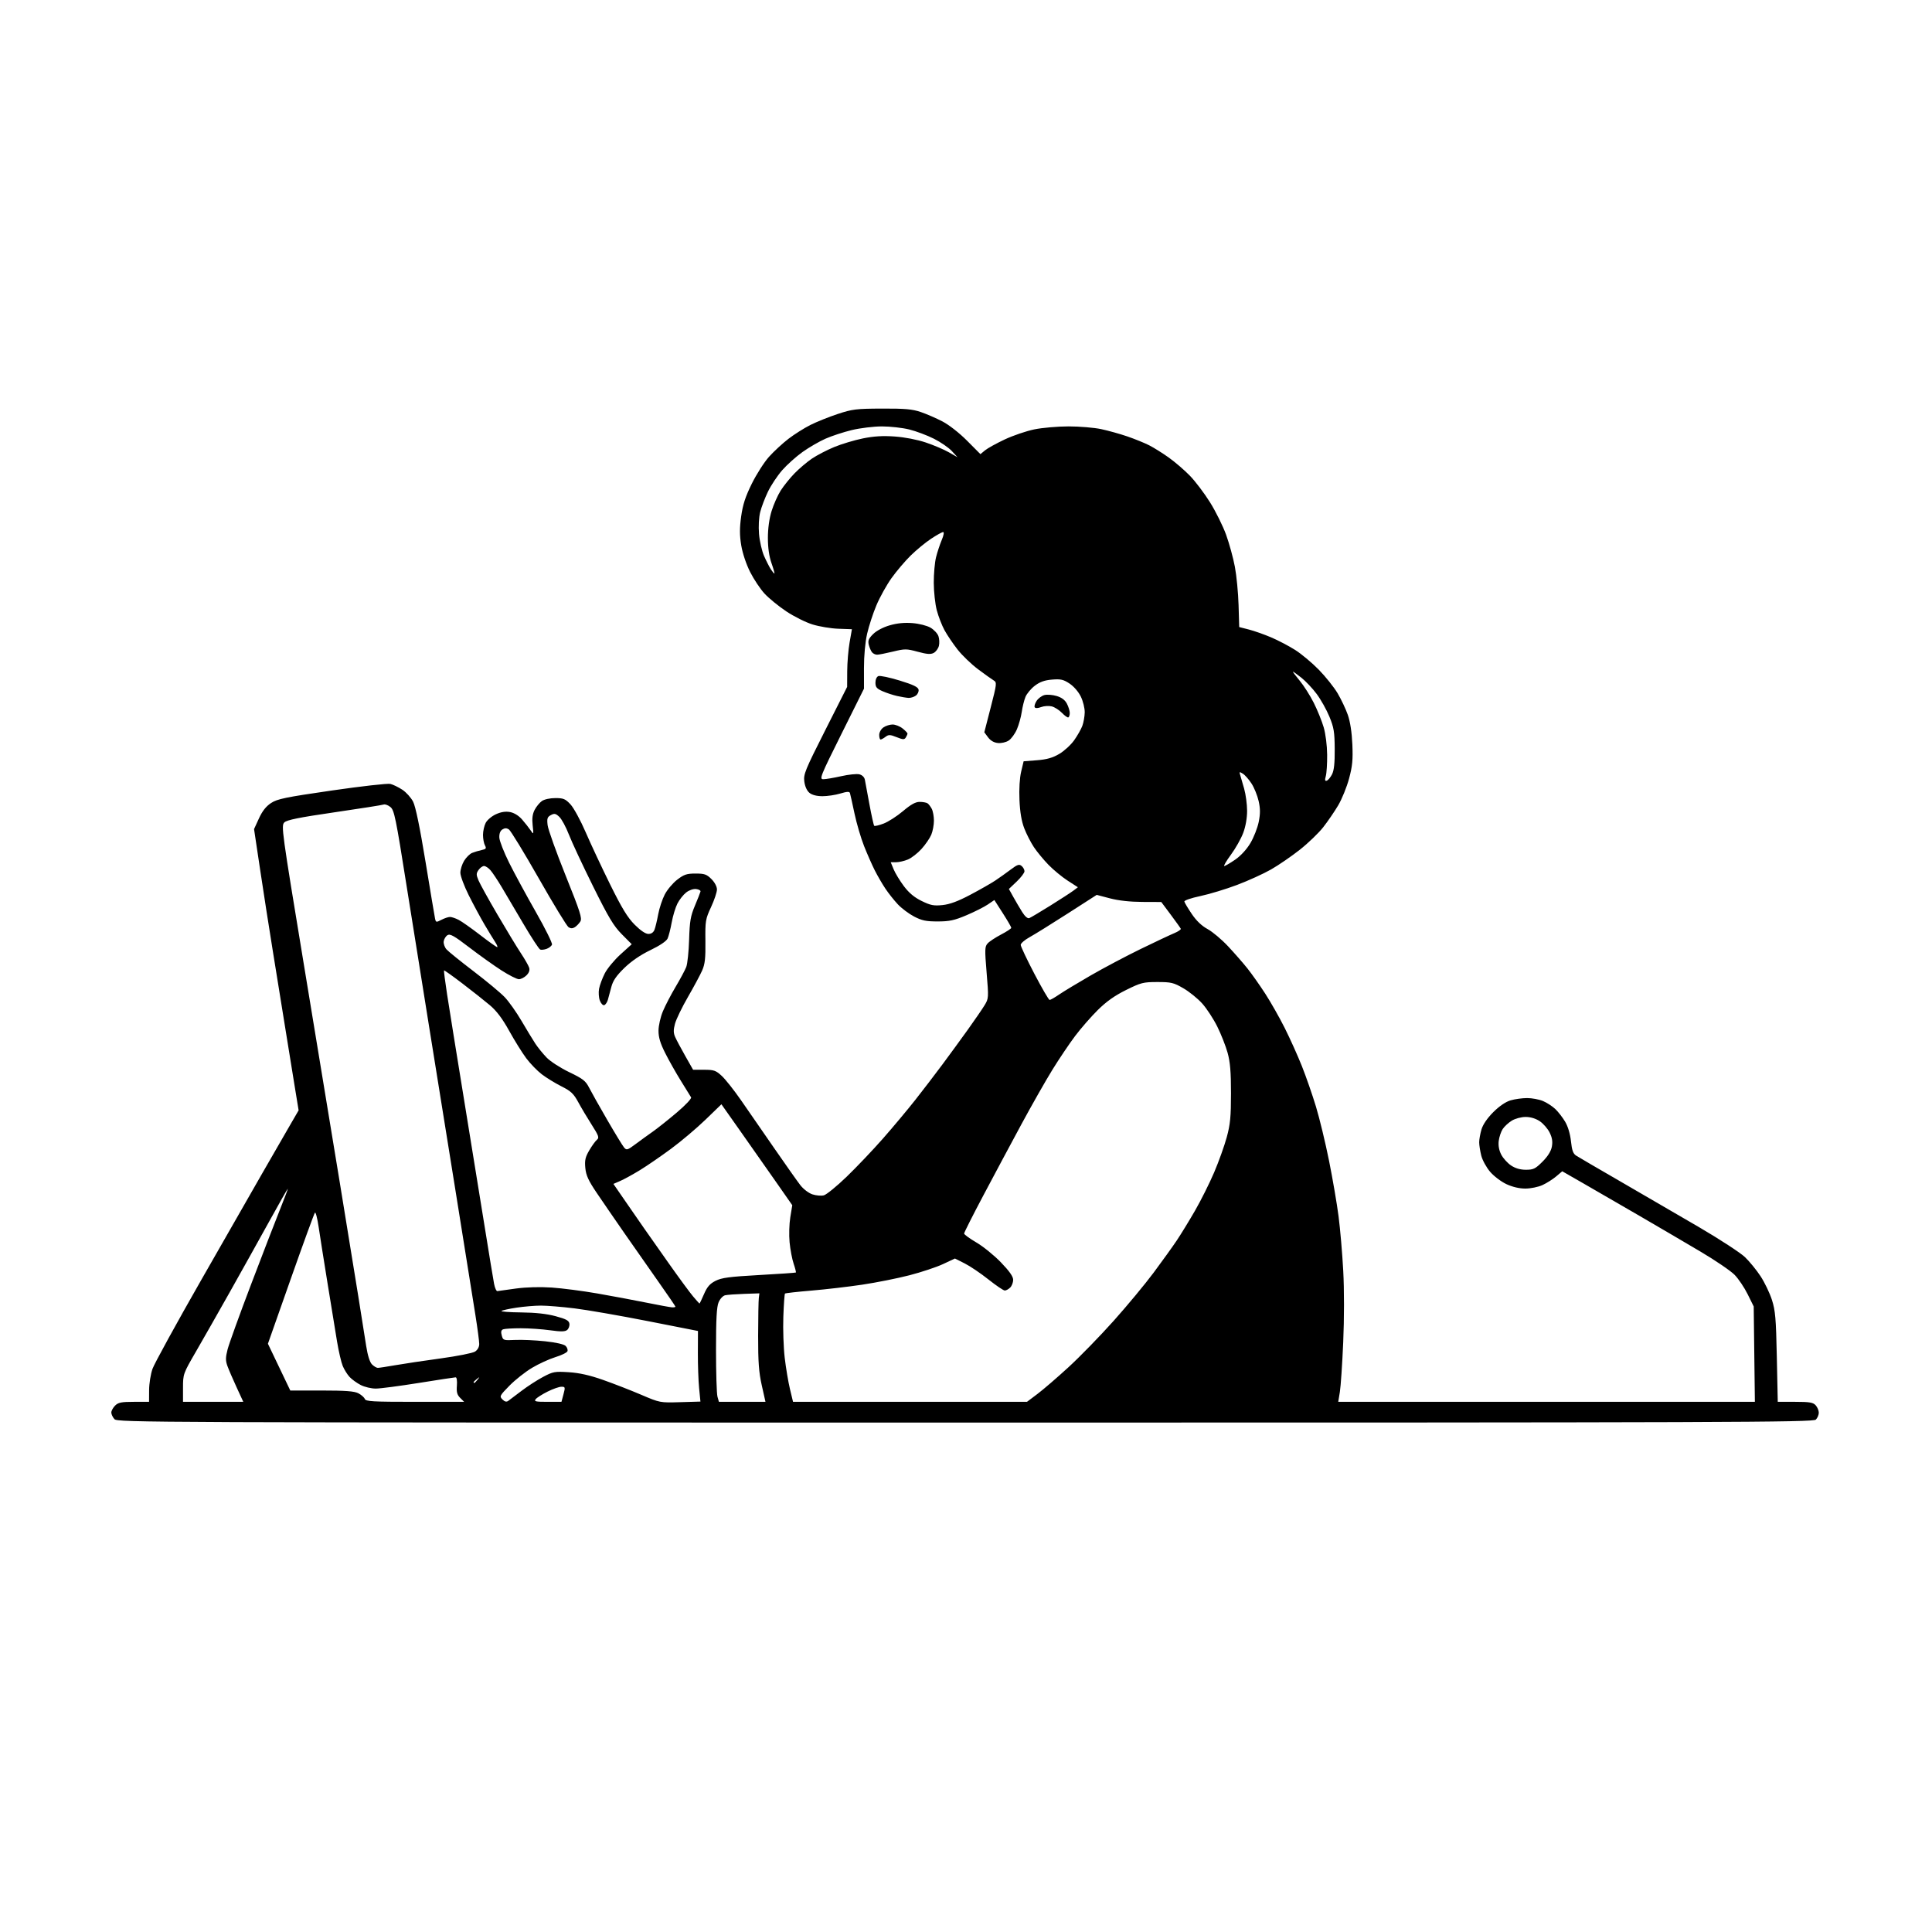 <svg version="1.1" xmlns="http://www.w3.org/2000/svg" xmlns:xlink="http://www.w3.org/1999/xlink" width="1024" height="1024" viewBox="0 0 1024 1024"><path stroke="none" fill="black" fill-rule="evenodd" d="M511.584,754.0C77.605,754.0 62.254,753.938 60.655,752.171C59.745,751.165 59.0,749.59 59.0,748.671C59.0,747.752 59.9,746.1 61.0,745.0C62.667,743.333 64.333,743.0 71.0,743.0L79.0,743.0L79.033,736.75C79.051,733.312 79.862,728.25 80.835,725.5C81.808,722.75 93.536,701.375 106.897,678.0C120.258,654.625 134.676,629.425 138.937,622.0C143.199,614.575 149.293,604.0 152.479,598.5L158.273,588.5L156.148,575.5C154.979,568.35 152.683,554.175 151.047,544.0C149.41,533.825 146.503,515.825 144.587,504.0C142.671,492.175 139.652,472.812 137.878,460.97L134.652,439.44L137.237,433.793C139.026,429.886 141.005,427.37 143.661,425.626C146.994,423.439 151.246,422.563 175.898,418.982C191.517,416.714 205.467,415.142 206.898,415.49C208.329,415.837 211.179,417.22 213.23,418.562C215.282,419.904 217.859,422.764 218.958,424.918C220.269,427.487 222.526,438.403 225.522,456.667C228.033,471.975 230.303,485.519 230.567,486.764C231.024,488.93 231.172,488.962 233.973,487.514C235.583,486.681 237.62,486 238.5,486.0C239.38,486.0 241.451,486.699 243.102,487.553C244.754,488.407 249.864,492.007 254.457,495.553C259.051,499.099 263.129,502.0 263.52,502.0C263.91,502.0 263.418,500.762 262.426,499.25C261.434,497.738 258.897,493.575 256.789,490.0C254.682,486.425 250.942,479.483 248.478,474.573C246.015,469.662 244.002,464.262 244.004,462.573C244.006,460.883 244.905,458.028 246.001,456.23C247.098,454.431 249.009,452.55 250.248,452.049C251.486,451.548 253.747,450.871 255.272,450.545C257.636,450.038 257.894,449.67 257.022,448.041C256.46,446.991 256.0,444.505 256.0,442.516C256.0,440.528 256.644,437.655 257.431,436.133C258.218,434.611 260.665,432.553 262.868,431.56C265.62,430.319 267.964,429.958 270.36,430.408C272.5,430.809 274.939,432.315 276.674,434.305C278.228,436.088 280.259,438.662 281.187,440.024C282.852,442.469 282.867,442.436 282.319,437.429C281.924,433.823 282.23,431.457 283.376,429.239C284.263,427.525 285.991,425.419 287.217,424.561C288.501,423.661 291.524,423 294.354,423.0C298.638,423.0 299.661,423.428 302.382,426.354C304.097,428.199 307.715,434.836 310.423,441.104C313.13,447.372 318.98,459.857 323.423,468.848C329.631,481.413 332.632,486.331 336.393,490.098C339.511,493.222 342.148,495 343.664,495C345.209,495.0 346.345,494.211 346.904,492.75C347.378,491.512 348.261,487.836 348.866,484.58C349.471,481.324 351.036,476.599 352.344,474.08C353.652,471.561 356.619,468.038 358.939,466.25C362.522,463.489 363.982,463.0 368.655,463.0C373.399,463.0 374.555,463.401 377.077,465.923C378.808,467.654 380.0,469.906 380.0,471.445C380.0,472.874 378.593,477.072 376.874,480.772C373.913,487.144 373.755,488.099 373.882,498.836C373.991,507.943 373.65,511.004 372.149,514.397C371.121,516.72 367.721,523.053 364.594,528.47C361.466,533.887 358.392,540.244 357.763,542.595C356.879,545.902 356.904,547.508 357.873,549.685C358.562,551.233 360.978,555.763 363.241,559.75L367.357,567.0L373.193,567.0C378.389,567.0 379.416,567.357 382.55,570.25C384.487,572.038 389.093,577.857 392.786,583.182C396.479,588.508 404.419,599.983 410.431,608.682C416.443,617.382 422.645,626.157 424.212,628.183C425.805,630.242 428.614,632.378 430.584,633.028C432.521,633.667 435.247,633.904 436.64,633.554C438.034,633.204 443.471,628.774 448.723,623.709C453.975,618.644 462.625,609.55 467.945,603.5C473.266,597.45 480.986,588.225 485.102,583.0C489.218,577.775 495.76,569.225 499.64,564.0C503.52,558.775 509.595,550.45 513.14,545.5C516.685,540.55 520.594,534.848 521.826,532.829C524.02,529.233 524.042,528.882 522.93,515.522C521.899,503.149 521.95,501.712 523.481,500.021C524.408,498.996 527.604,496.885 530.581,495.329C533.559,493.773 535.996,492.167 535.998,491.76C535.999,491.353 533.983,487.874 531.518,484.028L527.036,477.036L523.513,479.427C521.575,480.742 516.504,483.294 512.245,485.098C505.816,487.821 503.226,488.379 497.0,488.385C490.853,488.39 488.598,487.92 484.5,485.782C481.75,484.347 477.877,481.446 475.893,479.336C473.909,477.226 470.932,473.475 469.278,471.0C467.623,468.525 465.089,464.164 463.648,461.309C462.206,458.455 459.659,452.675 457.987,448.466C456.315,444.257 454.026,436.468 452.9,431.157C451.774,425.846 450.689,420.973 450.488,420.329C450.217,419.457 448.919,419.521 445.403,420.579C442.806,421.361 438.554,422 435.952,422C432.926,422 430.438,421.366 429.048,420.24C427.699,419.147 426.66,416.887 426.311,414.282C425.793,410.419 426.675,408.249 437.374,387.079L449,364.075L449.04,355.787C449.062,351.229 449.632,344.35 450.306,340.5L451.533,333.5L444.371,333.25C440.431,333.112 434.256,332.087 430.648,330.973C427.04,329.859 420.764,326.724 416.702,324.007C412.64,321.29 407.469,317.063 405.211,314.613C402.953,312.163 399.516,307.002 397.573,303.144C395.493,299.015 393.559,293.212 392.869,289.035C391.984,283.679 391.975,279.924 392.833,273.72C393.693,267.495 395.059,263.287 398.462,256.383C400.933,251.369 405.048,244.938 407.607,242.092C410.167,239.245 414.789,234.972 417.88,232.596C420.971,230.22 426.2,226.916 429.5,225.255C432.8,223.594 439.325,220.97 444.0,219.425C451.747,216.864 453.829,216.61 467.5,216.557C479.642,216.511 483.548,216.857 488.0,218.372C491.025,219.402 496.2,221.647 499.5,223.362C502.982,225.171 508.468,229.465 512.572,233.593L519.645,240.706L522.072,238.7C523.408,237.597 528.1,235 532.5,232.929C536.9,230.858 543.969,228.451 548.208,227.581C552.447,226.712 560.63,226 566.392,226C572.155,226 579.936,226.654 583.685,227.453C587.433,228.253 593.659,229.991 597.519,231.315C601.38,232.64 606.555,234.741 609.019,235.984C611.484,237.227 616.2,240.174 619.5,242.534C622.8,244.893 627.833,249.226 630.685,252.162C633.537,255.098 638.332,261.44 641.342,266.255C644.352,271.07 648.185,278.798 649.861,283.428C651.536,288.059 653.632,295.717 654.518,300.446C655.404,305.176 656.282,314.289 656.468,320.698L656.807,332.35L661.92,333.659C664.732,334.379 670.063,336.258 673.767,337.834C677.47,339.411 683.2,342.417 686.5,344.513C689.8,346.61 695.425,351.316 699.0,354.971C702.575,358.627 707.051,364.234 708.947,367.432C710.843,370.63 713.281,375.779 714.366,378.873C715.625,382.466 716.496,388.13 716.775,394.54C717.13,402.713 716.803,406.093 715.017,412.713C713.81,417.186 711.224,423.548 709.27,426.85C707.316,430.153 703.741,435.374 701.326,438.452C698.91,441.53 693.352,446.88 688.975,450.341C684.597,453.802 677.742,458.507 673.74,460.797C669.738,463.087 661.595,466.795 655.644,469.038C649.693,471.28 640.926,473.938 636.162,474.943C631.234,475.984 627.604,477.242 627.742,477.862C627.875,478.462 629.638,481.408 631.658,484.408C634.091,488.02 636.926,490.731 640.051,492.431C642.647,493.844 647.539,497.959 650.922,501.576C654.305,505.192 658.927,510.48 661.194,513.326C663.46,516.172 667.691,522.165 670.595,526.645C673.5,531.125 678.156,539.333 680.942,544.884C683.728,550.436 687.811,559.505 690.015,565.037C692.219,570.57 695.584,580.247 697.492,586.541C699.4,592.836 702.519,605.752 704.424,615.243C706.329,624.734 708.598,637.972 709.465,644.661C710.333,651.35 711.449,664.357 711.945,673.566C712.486,683.598 712.48,698.766 711.931,711.405C711.427,723.007 710.629,734.862 710.157,737.75L709.299,743.0L819.712,743.0L930.125,743.0L929.812,717.724L929.5,692.449L926.298,685.974C924.537,682.413 921.426,677.79 919.386,675.7C917.345,673.611 909.336,668.144 901.588,663.552C893.839,658.96 879.175,650.362 869.0,644.446C858.825,638.53 845.443,630.79 839.262,627.246L828.023,620.803L824.762,623.556C822.968,625.07 819.7,627.13 817.5,628.133C815.3,629.136 811.25,629.962 808.5,629.968C805.326,629.976 801.654,629.121 798.444,627.626C795.664,626.332 791.773,623.385 789.798,621.078C787.824,618.771 785.711,614.91 785.104,612.499C784.497,610.087 784,606.903 784,605.423C784,603.943 784.547,600.88 785.216,598.616C785.982,596.023 788.295,592.638 791.466,589.466C794.638,586.295 798.023,583.982 800.616,583.216C802.88,582.547 806.832,582.0 809.398,582.0C811.964,582 815.737,582.699 817.782,583.553C819.827,584.407 822.778,586.32 824.339,587.803C825.901,589.286 828.262,592.338 829.587,594.585C831.061,597.083 832.249,601.092 832.648,604.91C833.15,609.706 833.787,611.465 835.4,612.509C836.555,613.256 847.175,619.456 859.0,626.286C870.825,633.117 889.5,643.971 900.5,650.407C911.5,656.842 922.469,663.996 924.876,666.304C927.282,668.612 931.001,673.168 933.14,676.428C935.279,679.688 937.981,685.313 939.144,688.928C940.974,694.618 941.324,698.689 941.753,719.25L942.249,743.0L951.469,743.0C959.132,743 960.97,743.309 962.345,744.829C963.255,745.835 964,747.602 964,748.757C964,749.912 963.293,751.564 962.429,752.429C961.005,753.852 918.681,754 511.584,754.0zM360.514,743.183L371.245,742.866L370.543,735.737C370.156,731.815 369.862,723.395 369.889,717.025L369.939,705.443L343.219,700.189C328.524,697.299 311.117,694.274 304.538,693.467C297.959,692.66 289.945,692.0 286.73,692.0C283.514,692.0 277.647,692.492 273.692,693.094C269.736,693.695 266.185,694.482 265.8,694.844C265.415,695.205 270.14,695.551 276.3,695.613C283.822,695.688 289.799,696.345 294.5,697.613C300.089,699.12 301.56,699.921 301.798,701.588C301.962,702.736 301.432,704.227 300.62,704.901C299.486,705.841 297.366,705.879 291.499,705.063C287.295,704.478 280.325,704.0 276.009,704.0C271.694,704.0 267.499,704.255 266.686,704.567C265.618,704.977 265.409,705.877 265.931,707.817C266.632,710.418 266.85,710.491 273.077,710.198C276.61,710.031 283.74,710.35 288.921,710.905C294.675,711.521 298.913,712.484 299.808,713.379C300.614,714.185 301.043,715.445 300.762,716.178C300.481,716.911 297.606,718.319 294.375,719.307C291.144,720.295 285.575,722.845 282.0,724.975C278.425,727.105 273.041,731.357 270.035,734.423C264.85,739.713 264.659,740.087 266.304,741.732C267.52,742.949 268.441,743.173 269.39,742.483C270.133,741.942 273.321,739.539 276.474,737.142C279.626,734.746 284.747,731.436 287.853,729.788C293.122,726.991 294.035,726.825 301.5,727.304C307.1,727.663 312.558,728.892 319.695,731.403C325.302,733.376 334.365,736.905 339.836,739.245C349.753,743.488 349.813,743.499 360.514,743.183zM112.975,743.0L128.95,743.0L125.379,735.25C123.415,730.987 121.236,725.925 120.538,724.0C119.501,721.141 119.517,719.532 120.624,715.211C121.369,712.302 126.979,696.777 133.089,680.711C139.2,664.645 146.142,646.663 148.517,640.75C150.891,634.837 152.71,630.0 152.558,630.0C152.407,630.0 147.872,637.987 142.481,647.75C137.09,657.513 127.74,674.275 121.704,685.0C115.667,695.725 107.639,709.835 103.864,716.355C97.066,728.096 97.0,728.282 97.0,735.605L97.0,743.0L112.975,743.0zM219.969,743.0L246.0,743.0L243.907,740.907C242.271,739.271 241.89,737.851 242.164,734.407C242.365,731.879 242.085,730.004 241.507,730.009C240.953,730.013 232.175,731.354 222.0,732.987C211.825,734.62 201.57,735.966 199.21,735.978C196.851,735.99 193.251,735.144 191.21,734.097C189.17,733.051 186.509,731.132 185.298,729.834C184.086,728.535 182.446,725.904 181.651,723.986C180.857,722.069 179.5,716.225 178.635,711.0C177.771,705.775 175.495,691.825 173.579,680.0C171.662,668.175 169.544,654.777 168.87,650.227C168.197,645.676 167.324,642.301 166.929,642.727C166.534,643.152 160.765,658.959 154.107,677.854L142.004,712.208L147.933,724.604L153.863,737.0L170.481,737.0C183.11,737.0 187.778,737.351 189.928,738.463C191.485,739.268 193.023,740.618 193.347,741.463C193.857,742.791 197.474,743.0 219.969,743.0zM290.171,743.0L297.587,743.0L298.654,739.0C299.659,735.236 299.594,735.0 297.557,735.0C296.367,735.0 293.091,736.147 290.279,737.548C287.466,738.95 284.622,740.75 283.96,741.548C282.925,742.795 283.803,743.0 290.171,743.0zM393.377,743.0L405.716,743.0L403.754,734.25C402.201,727.325 401.8,721.849 401.829,708.0C401.849,698.375 402.009,689.375 402.183,688.0L402.5,685.5L394.5,685.772C390.1,685.921 385.544,686.253 384.377,686.509C383.173,686.773 381.657,688.388 380.877,690.237C379.848,692.674 379.5,699.068 379.5,715.5C379.5,727.6 379.846,738.737 380.269,740.25L381.038,743.0L393.377,743.0zM482.323,743.0L544.318,743.0L549.909,738.788C552.984,736.471 560.39,730.091 566.366,724.609C572.342,719.128 583.093,708.086 590.257,700.072C597.422,692.057 606.968,680.55 611.472,674.5C615.976,668.45 621.474,660.8 623.689,657.5C625.905,654.2 630.275,647.063 633.402,641.64C636.528,636.217 641.081,627.11 643.518,621.403C645.956,615.695 648.962,607.307 650.199,602.763C652.061,595.918 652.447,591.926 652.45,579.5C652.453,568.132 652.018,562.926 650.656,558.0C649.667,554.425 647.203,548.165 645.179,544.088C643.156,540.011 639.563,534.517 637.195,531.88C634.827,529.242 630.327,525.603 627.195,523.792C622.04,520.812 620.736,520.5 613.431,520.5C605.959,520.5 604.731,520.813 596.834,524.723C590.791,527.715 586.416,530.817 581.822,535.365C578.256,538.896 572.849,545.096 569.805,549.143C566.761,553.189 561.353,561.225 557.787,567.0C554.222,572.775 546.807,585.825 541.309,596.0C535.812,606.175 526.744,623.129 521.157,633.676C515.571,644.223 511.0,653.276 511.0,653.794C511.0,654.312 513.925,656.447 517.499,658.537C521.074,660.628 526.924,665.368 530.499,669.072C535.007,673.741 537.0,676.58 537.0,678.331C537.0,679.721 536.293,681.564 535.429,682.429C534.564,683.293 533.272,684.0 532.558,684.0C531.843,684.0 527.937,681.358 523.879,678.129C519.821,674.9 514.17,671.083 511.321,669.648L506.142,667.038L499.821,669.994C496.345,671.62 488.325,674.287 482.0,675.922C475.675,677.556 464.425,679.799 457.0,680.906C449.575,682.013 437.425,683.427 430.0,684.048C422.575,684.67 416.299,685.376 416.054,685.619C415.808,685.861 415.416,691.41 415.183,697.95C414.95,704.49 415.28,714.264 415.916,719.67C416.553,725.077 417.806,732.538 418.7,736.25L420.327,743.0L482.323,743.0zM251.378,733.0C251.585,733.0 252.373,732.212 253.128,731.25C254.371,729.664 254.336,729.629 252.75,730.872C251.787,731.627 251.0,732.415 251.0,732.622C251.0,732.83 251.17,733.0 251.378,733.0zM200.25,724.999C200.938,724.998 205.1,724.364 209.5,723.59C213.9,722.817 224.7,721.2 233.5,719.999C242.3,718.797 250.512,717.171 251.75,716.384C253.144,715.498 254.0,713.96 254.0,712.341C254.0,710.903 253.096,704.051 251.991,697.114C250.887,690.176 246.163,660.65 241.493,631.5C236.824,602.35 230.523,563.2 227.491,544.5C224.459,525.8 219.099,492.29 215.581,470.034C209.78,433.335 208.975,429.398 206.928,427.74C205.686,426.735 204.07,426.143 203.337,426.424C202.604,426.706 190.865,428.559 177.252,430.543C158.528,433.271 152.062,434.576 150.701,435.901C148.971,437.586 149.365,440.456 160.947,510.577C167.571,550.684 176.13,602.625 179.966,626.0C183.801,649.375 188.269,676.825 189.893,687.0C191.518,697.175 193.405,709.061 194.087,713.414C194.875,718.443 195.996,721.996 197.164,723.164C198.174,724.174 199.562,724.999 200.25,724.999zM356.25,692.922C357.212,692.965 358.0,692.807 358.0,692.572C358.0,692.336 354.087,686.599 349.304,679.822C344.521,673.045 336.386,661.425 331.227,654.0C326.068,646.575 319.341,636.79 316.277,632.256C311.868,625.729 310.608,622.979 310.231,619.053C309.841,614.992 310.219,613.302 312.32,609.717C313.73,607.31 315.561,604.78 316.387,604.094C317.692,603.01 317.331,601.974 313.628,596.174C311.284,592.503 308.065,587.097 306.475,584.159C304.046,579.672 302.62,578.332 297.559,575.777C294.246,574.105 289.559,571.228 287.145,569.384C284.73,567.541 281.019,563.706 278.898,560.864C276.778,558.021 272.723,551.509 269.889,546.393C266.273,539.866 263.218,535.808 259.652,532.795C256.857,530.433 250.305,525.249 245.093,521.275C239.881,517.301 235.491,514.175 235.338,514.329C235.185,514.482 235.919,520.208 236.97,527.054C238.021,533.899 242.077,559.075 245.983,583.0C249.89,606.925 254.891,637.75 257.098,651.5C259.304,665.25 261.457,678.3 261.881,680.5C262.305,682.7 263.096,684.415 263.64,684.312C264.183,684.209 268.646,683.589 273.557,682.936C279.035,682.207 286.354,682.012 292.493,682.432C297.997,682.809 308.8,684.21 316.5,685.547C324.2,686.884 335.9,689.073 342.5,690.411C349.1,691.749 355.288,692.879 356.25,692.922zM370.722,690.915C370.844,690.962 371.923,688.725 373.119,685.946C374.789,682.063 376.207,680.425 379.233,678.881C382.481,677.224 386.538,676.683 402.336,675.8C412.876,675.212 421.645,674.608 421.822,674.46C421.999,674.311 421.473,672.213 420.652,669.797C419.832,667.381 418.862,662.276 418.497,658.452C418.132,654.628 418.303,648.639 418.878,645.143L419.923,638.786L411.212,626.316C406.42,619.458 397.97,607.422 392.434,599.57L382.367,585.292L373.902,593.477C369.246,597.978 361.054,604.898 355.698,608.854C350.341,612.81 342.93,617.902 339.229,620.168C335.528,622.435 330.84,625.012 328.811,625.895L325.122,627.5L331.811,637.202C335.49,642.539 339.85,648.835 341.5,651.193C343.15,653.552 348.947,661.786 354.382,669.491C359.818,677.196 365.668,685.149 367.382,687.165C369.097,689.181 370.6,690.869 370.722,690.915zM808.779,620.0C812.726,620.0 813.776,619.487 817.545,615.718C820.368,612.895 822.063,610.183 822.517,607.761C823.015,605.105 822.693,603.04 821.353,600.307C820.334,598.228 817.971,595.508 816.102,594.263C813.95,592.83 811.201,592.001 808.602,592.004C806.302,592.006 803.096,592.864 801.304,593.956C799.547,595.028 797.369,597.034 796.464,598.414C795.56,599.794 794.612,602.628 794.358,604.712C794.056,607.186 794.521,609.707 795.698,611.98C796.689,613.894 799.029,616.482 800.898,617.73C803.169,619.247 805.783,620.0 808.779,620.0zM336.849,606.406C339.407,604.497 343.525,601.515 346.0,599.779C348.475,598.043 354.198,593.491 358.717,589.663C363.362,585.728 366.652,582.224 366.285,581.601C365.928,580.996 363.51,577.083 360.91,572.908C358.311,568.732 354.568,562.106 352.592,558.183C349.942,552.921 349.006,549.797 349.024,546.275C349.037,543.602 350.061,539.078 351.349,536.0C352.614,532.975 355.658,527.125 358.113,523.0C360.568,518.875 363.097,514.15 363.734,512.5C364.371,510.85 365.051,504.325 365.246,498.0C365.547,488.213 366.008,485.532 368.335,480.0C369.84,476.425 371.167,473.05 371.285,472.5C371.403,471.95 370.35,471.366 368.945,471.202C367.47,471.031 365.24,471.81 363.667,473.047C362.17,474.225 360.093,476.858 359.052,478.899C358.011,480.939 356.647,485.434 356.021,488.887C355.394,492.339 354.419,496.182 353.852,497.425C353.213,498.827 349.741,501.171 344.717,503.593C339.455,506.13 334.611,509.446 330.907,513.047C326.691,517.147 324.897,519.756 324.034,523.047C323.392,525.496 322.559,528.588 322.183,529.918C321.808,531.248 320.94,532.522 320.256,532.75C319.572,532.977 318.53,531.893 317.94,530.342C317.35,528.79 317.159,525.966 317.516,524.066C317.872,522.165 319.231,518.505 320.534,515.932C321.838,513.359 325.588,508.826 328.867,505.858L334.829,500.463L329.562,495.154C325.23,490.787 322.518,486.261 314.296,469.672C308.796,458.577 303.041,446.256 301.507,442.291C299.972,438.326 297.698,434.125 296.452,432.955C294.541,431.16 293.844,431.013 291.975,432.013C290.092,433.021 289.835,433.816 290.248,437.349C290.515,439.632 294.802,451.625 299.774,464.0C307.562,483.381 308.643,486.77 307.572,488.445C306.889,489.515 305.58,490.862 304.665,491.44C303.511,492.168 302.494,492.171 301.352,491.45C300.445,490.878 293.333,479.214 285.546,465.529C277.76,451.845 270.627,440.167 269.695,439.579C268.481,438.814 267.503,438.832 266.25,439.643C265.115,440.377 264.555,441.897 264.656,443.965C264.742,445.719 267.093,451.732 269.882,457.327C272.67,462.922 279.034,474.656 284.024,483.403C289.014,492.15 292.86,499.923 292.57,500.677C292.281,501.431 291.022,502.428 289.772,502.893C288.522,503.357 286.972,503.537 286.328,503.291C285.683,503.046 281.675,496.918 277.421,489.673C273.167,482.428 267.94,473.575 265.806,470.0C263.671,466.425 261.045,462.488 259.969,461.25C258.893,460.012 257.361,459.0 256.563,459.0C255.766,459.0 254.453,459.942 253.647,461.094C252.369,462.919 252.364,463.627 253.611,466.612C254.398,468.496 258.922,476.666 263.665,484.768C268.407,492.871 273.984,502.061 276.058,505.191C278.131,508.321 280.115,511.786 280.465,512.89C280.886,514.217 280.407,515.593 279.051,516.949C277.923,518.077 276.114,519.0 275.031,519.0C273.948,519.0 269.786,516.895 265.781,514.322C261.777,511.75 254.082,506.259 248.682,502.12C240.704,496.006 238.549,494.793 237.182,495.65C236.257,496.23 235.351,497.708 235.17,498.935C234.988,500.161 235.663,502.085 236.67,503.21C237.676,504.335 244.125,509.544 251.0,514.786C257.875,520.028 265.3,526.204 267.5,528.51C269.7,530.817 273.713,536.483 276.418,541.102C279.123,545.721 282.432,551.167 283.772,553.203C285.111,555.24 287.814,558.561 289.778,560.583C291.741,562.605 297.12,566.069 301.731,568.282C308.915,571.729 310.412,572.891 312.192,576.402C313.334,578.656 317.661,586.35 321.808,593.5C325.954,600.65 329.988,607.26 330.772,608.188C332.089,609.748 332.551,609.612 336.849,606.406zM556.32,529.999C556.771,530 559.021,528.713 561.32,527.14C563.619,525.567 571.125,521.03 578.0,517.058C584.875,513.087 596.8,506.771 604.5,503.024C612.2,499.277 620.227,495.495 622.338,494.62C624.449,493.745 626.024,492.678 625.838,492.25C625.652,491.822 623.25,488.459 620.5,484.777L615.5,478.082L605.432,478.041C598.969,478.015 592.844,477.338 588.325,476.152L581.284,474.303L565.892,484.197C557.426,489.638 548.362,495.266 545.75,496.704C543.138,498.142 541.0,499.986 541.0,500.802C541.0,501.618 544.263,508.522 548.25,516.142C552.237,523.763 555.869,529.999 556.32,529.999zM545.527,486.628C546.295,486.333 551.35,483.33 556.758,479.954C562.167,476.578 567.653,473.016 568.95,472.038L571.308,470.259L565.904,466.771C562.932,464.852 558.356,461.079 555.736,458.387C553.116,455.694 549.626,451.468 547.979,448.995C546.332,446.523 544.032,442.025 542.868,439.0C541.432,435.268 540.618,430.445 540.339,424.0C540.087,418.19 540.434,412.364 541.233,409.0L542.54,403.5L549.593,402.949C554.82,402.54 557.88,401.674 561.409,399.606C564.028,398.071 567.595,394.802 569.336,392.342C571.076,389.881 573.028,386.435 573.674,384.684C574.32,382.933 574.882,379.73 574.924,377.566C574.966,375.402 574.045,371.66 572.879,369.25C571.638,366.687 569.152,363.806 566.891,362.309C563.614,360.14 562.195,359.819 557.584,360.201C553.63,360.529 551.14,361.419 548.466,363.458C546.443,365.001 544.216,367.667 543.517,369.382C542.818,371.097 541.932,374.679 541.548,377.342C541.164,380.006 540.012,384.139 538.988,386.528C537.964,388.917 536.005,391.606 534.634,392.504C533.239,393.418 530.722,393.997 528.92,393.819C526.827,393.612 524.998,392.559 523.702,390.815L521.706,388.129L525.103,374.933C528.363,362.271 528.425,361.692 526.645,360.619C525.624,360.003 521.899,357.338 518.366,354.695C514.833,352.052 509.962,347.366 507.542,344.283C505.122,341.199 502,336.578 500.604,334.013C499.208,331.449 497.364,326.684 496.507,323.425C495.649,320.166 494.935,313.634 494.919,308.909C494.904,304.184 495.439,298.109 496.109,295.409C496.778,292.709 498.137,288.587 499.128,286.25C500.176,283.777 500.492,282.0 499.884,282.0C499.309,282 496.416,283.608 493.454,285.574C490.492,287.54 485.632,291.547 482.654,294.478C479.675,297.409 475.115,302.784 472.519,306.421C469.924,310.058 466.331,316.517 464.535,320.776C462.739,325.034 460.514,331.842 459.59,335.904C458.568,340.396 457.914,347.541 457.92,354.143L457.93,364.998L445.98,388.999C434.766,411.521 434.176,413.0 436.392,413.0C437.692,413.0 441.96,412.276 445.877,411.392C449.794,410.507 454.118,410.064 455.485,410.407C456.991,410.785 458.137,411.911 458.395,413.265C458.628,414.494 459.721,420.373 460.823,426.33C461.925,432.286 463.063,437.396 463.352,437.686C463.642,437.975 465.893,437.442 468.355,436.502C470.818,435.562 475.438,432.589 478.623,429.896C482.811,426.355 485.255,425.004 487.457,425.015C489.131,425.024 490.995,425.361 491.6,425.765C492.205,426.169 493.218,427.483 493.85,428.684C494.483,429.886 495.0,432.713 495.0,434.966C495.0,437.22 494.369,440.575 493.597,442.422C492.826,444.268 490.5,447.654 488.43,449.946C486.359,452.238 483.111,454.763 481.21,455.557C479.31,456.35 476.484,457.0 474.929,457.0L472.102,457.0L473.648,460.75C474.498,462.812 476.934,466.821 479.06,469.659C481.763,473.264 484.604,475.638 488.501,477.544C493.218,479.852 494.918,480.185 499.549,479.707C503.425,479.307 507.718,477.718 514.261,474.261C519.342,471.576 525.3,468.182 527.5,466.718C529.7,465.254 533.396,462.625 535.714,460.875C539.236,458.217 540.18,457.904 541.464,458.97C542.309,459.671 543.0,460.934 543.0,461.777C543.0,462.62 541.139,465.08 538.865,467.243L534.731,471.176L537.041,475.338C538.312,477.627 540.426,481.225 541.74,483.332C543.226,485.716 544.657,486.962 545.527,486.628zM648.893,459.0C649.382,459.0 651.968,457.495 654.641,455.656C657.624,453.603 660.752,450.205 662.743,446.856C664.527,443.856 666.506,438.813 667.141,435.651C668.022,431.263 668.014,428.642 667.107,424.587C666.453,421.665 664.76,417.488 663.346,415.307C661.931,413.125 659.86,410.769 658.745,410.073C656.951,408.952 656.782,409.02 657.291,410.653C657.607,411.669 658.565,414.975 659.421,418.0C660.276,421.025 660.982,426.296 660.988,429.712C660.995,433.566 660.217,438.018 658.938,441.437C657.803,444.469 654.879,449.661 652.44,452.975C650,456.289 648.404,459.0 648.893,459.0zM703.206,413.774C703.918,413.542 705.175,412.036 706,410.426C707.068,408.341 707.479,404.483 707.428,397.0C707.366,387.925 706.983,385.595 704.605,379.832C703.091,376.165 700.066,370.765 697.882,367.832C695.697,364.899 692.067,361.038 689.814,359.25C687.562,357.462 685.53,356.0 685.3,356.0C685.069,356.0 686.665,358.137 688.844,360.75C691.024,363.363 694.389,368.65 696.322,372.5C698.255,376.35 700.625,382.2 701.588,385.5C702.598,388.962 703.372,395.096 703.419,400.0C703.464,404.675 703.143,409.782 702.706,411.348C702.11,413.486 702.235,414.091 703.206,413.774zM466.75,391.968C466.337,391.986 466.0,390.901 466.0,389.557C466.0,388.165 466.957,386.443 468.223,385.557C469.445,384.701 471.634,384.0 473.088,384.0C474.541,384.0 476.916,384.933 478.365,386.073C479.814,387.212 480.993,388.45 480.985,388.823C480.976,389.195 480.571,390.129 480.084,390.898C479.332,392.087 478.6,392.057 475.216,390.703C471.766,389.323 470.983,389.298 469.366,390.523C468.34,391.3 467.163,391.951 466.75,391.968zM566.25,380.24C565.837,380.436 564.313,379.359 562.862,377.846C561.41,376.332 558.968,374.779 557.435,374.394C555.902,374.01 553.379,374.174 551.828,374.759C550.059,375.426 548.789,375.467 548.418,374.868C548.093,374.342 548.547,372.814 549.426,371.472C550.306,370.13 552.185,368.741 553.603,368.385C555.021,368.029 557.938,368.264 560.085,368.907C562.718,369.696 564.478,371.024 565.494,372.989C566.322,374.59 567.0,376.796 567.0,377.891C567.0,378.986 566.663,380.043 566.25,380.24zM481.559,369.9C480.426,369.844 477.7,369.394 475.5,368.898C473.3,368.403 469.812,367.255 467.75,366.347C464.667,364.99 464.0,364.184 464.0,361.817C464.0,360.12 464.646,358.689 465.573,358.334C466.439,358.001 471.501,359.065 476.823,360.697C484.041,362.91 486.591,364.134 486.859,365.516C487.056,366.534 486.408,367.96 485.418,368.684C484.428,369.408 482.691,369.955 481.559,369.9zM464.872,347.003C463.977,347.001 462.776,346.435 462.203,345.744C461.63,345.054 460.854,343.265 460.478,341.77C459.928,339.577 460.368,338.478 462.75,336.096C464.523,334.323 468.035,332.464 471.53,331.448C475.492,330.297 479.364,329.916 483.632,330.259C487.177,330.543 491.34,331.599 493.199,332.684C495.008,333.741 496.894,335.756 497.388,337.162C497.883,338.569 497.992,340.894 497.632,342.331C497.271,343.767 496.039,345.444 494.894,346.057C493.294,346.913 491.333,346.771 486.432,345.444C480.462,343.828 479.615,343.823 473.276,345.361C469.549,346.265 465.768,347.004 464.872,347.003zM410.447,304.0C410.668,304.0 409.983,301.536 408.924,298.525C407.648,294.894 407.0,290.383 407.0,285.13C407.0,280.083 407.712,274.906 408.964,270.855C410.044,267.36 412.215,262.475 413.788,260.0C415.36,257.525 418.639,253.446 421.073,250.935C423.508,248.425 427.652,244.906 430.281,243.115C432.911,241.325 438.255,238.544 442.157,236.935C446.058,235.326 452.892,233.272 457.342,232.371C463.183,231.187 467.89,230.906 474.269,231.358C479.545,231.733 486.161,233.012 490.692,234.533C494.866,235.934 500.355,238.265 502.89,239.713L507.5,242.345L504.5,239.077C502.85,237.28 498.575,234.336 495.0,232.536C491.425,230.735 485.546,228.528 481.936,227.631C478.326,226.734 471.801,226.003 467.436,226.007C463.059,226.011 455.912,226.878 451.5,227.941C447.1,229.001 440.8,231.066 437.5,232.529C434.2,233.992 428.727,237.166 425.339,239.582C421.95,241.998 417.106,246.343 414.573,249.237C412.041,252.132 408.654,257.225 407.048,260.556C405.441,263.886 403.586,268.759 402.925,271.384C402.214,274.206 401.959,278.974 402.301,283.047C402.618,286.836 403.829,292.088 404.991,294.718C406.153,297.348 407.766,300.512 408.575,301.75C409.384,302.988 410.227,304.0 410.447,304.0z"/></svg>